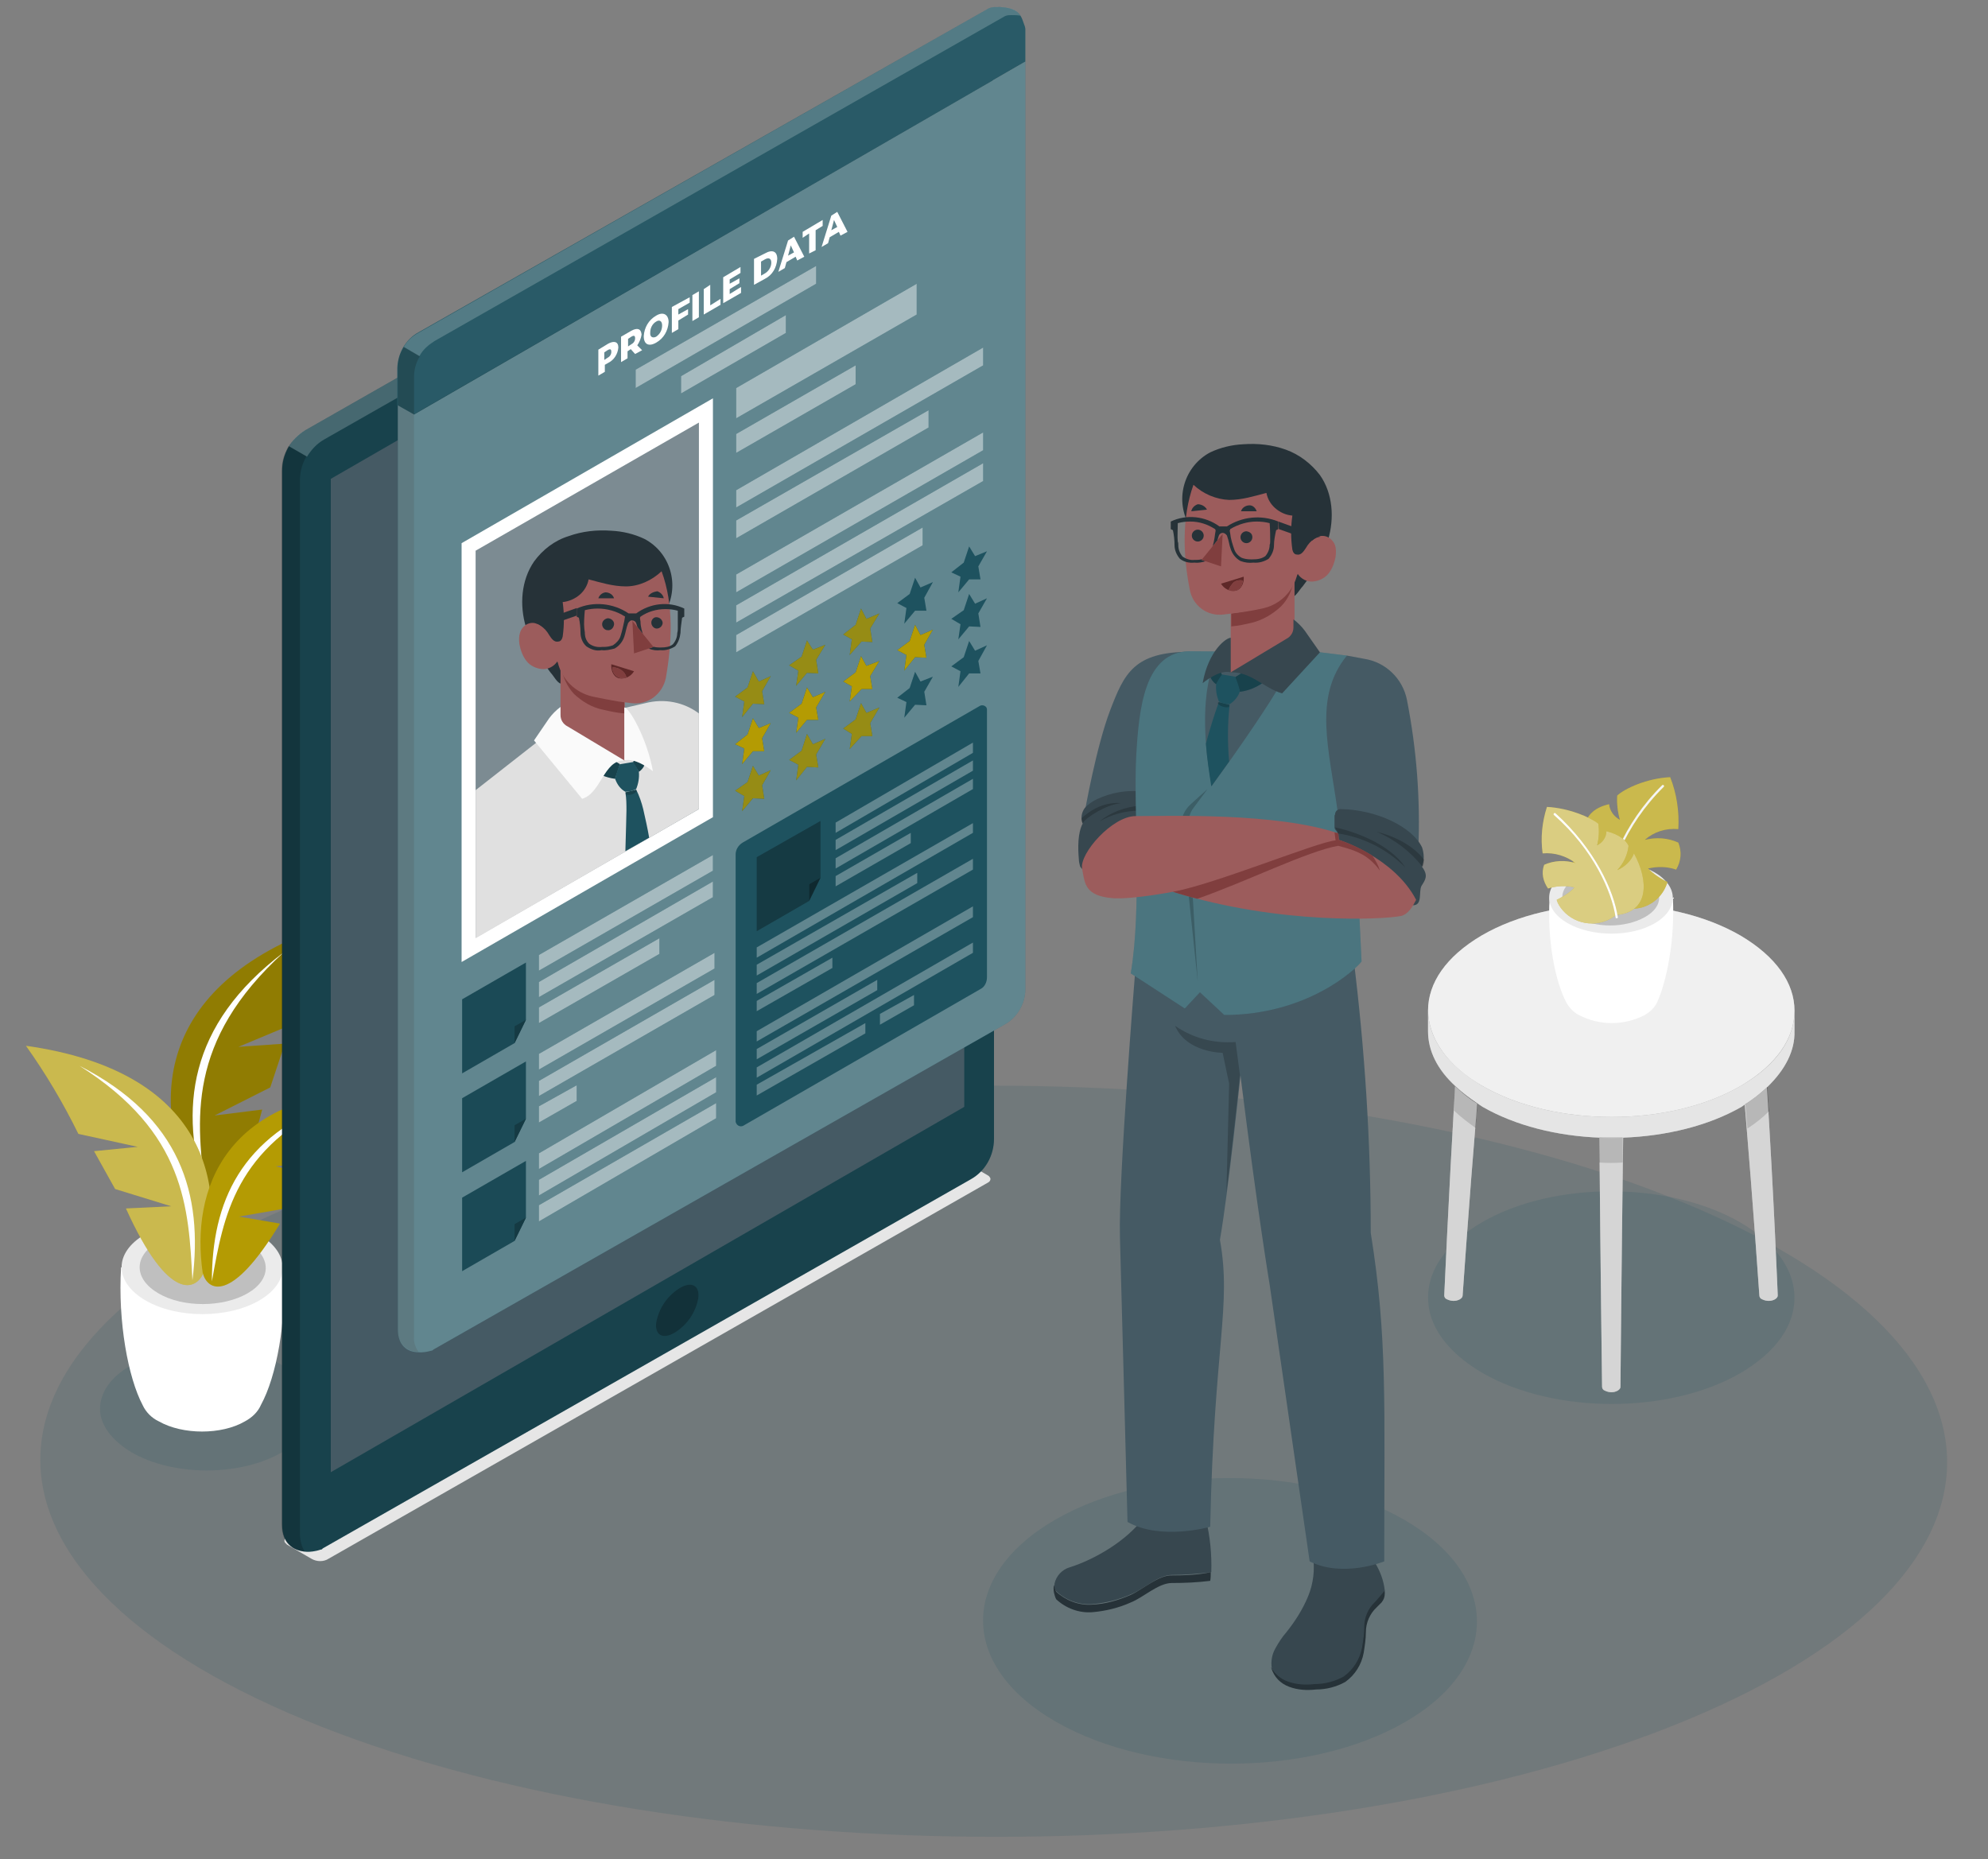 <?xml version="1.0" encoding="utf-8"?>
<!-- Generator: Adobe Illustrator 25.4.1, SVG Export Plug-In . SVG Version: 6.00 Build 0)  -->
<svg version="1.1" id="Ebene_1" xmlns="http://www.w3.org/2000/svg" xmlns:xlink="http://www.w3.org/1999/xlink" x="0px" y="0px"
	 viewBox="0 0 367.8 344" style="enable-background:new 0 0 367.8 344;" xml:space="preserve">
<rect x="0" y="0" width="367.8" height="344" fill="#808080" stroke="none"/>
<style type="text/css">
	.st0{opacity:0.15;}
	.st1{fill:#1E525F;}
	.st2{opacity:0.15;fill:#1E525F;}
	.st3{fill:#E6E6E6;}
	.st4{fill:#FFFFFF;}
	.st5{fill:#EBEBEB;}
	.st6{fill:#E0E0E0;}
	.st7{fill:#B49B03;}
	.st8{opacity:0.2;enable-background:new    ;}
	.st9{opacity:0.3;fill:#FFFFFF;enable-background:new    ;}
	.st10{opacity:0.1;enable-background:new    ;}
	.st11{opacity:0.3;}
	.st12{opacity:0.5;}
	.st13{opacity:0.2;fill:#B49B03;enable-background:new    ;}
	.st14{fill:#F5F5F5;}
	.st15{opacity:0.5;fill:#FFFFFF;enable-background:new    ;}
	.st16{opacity:0.2;fill:#FFFFFF;enable-background:new    ;}
	.st17{fill:#455A64;}
	.st18{opacity:0.4;}
	.st19{opacity:5.000000e-02;fill:#FFFFFF;enable-background:new    ;}
	.st20{fill:#FFA8A7;}
	.st21{fill:#263238;}
	.st22{fill:#9C5C5C;}
	.st23{fill:#803E3E;}
	.st24{fill:#5E2828;}
	.st25{fill:#FAFAFA;}
	.st26{opacity:0.6;}
	.st27{opacity:0.8;}
	.st28{opacity:0.3;enable-background:new    ;}
	.st29{opacity:0.5;enable-background:new    ;}
	.st30{fill:#37474F;}
</style>
<g id="freepik--Floor--inject-2" class="st0">
	<path class="st1" d="M308.2,221.2c-69.1-27.1-180.9-27.1-249.5,0s-68.3,71.1,0.8,98.3s180.9,27.1,249.5,0S377.3,248.3,308.2,221.2z
		"/>
</g>
<g id="freepik--Shadows--inject-2">
	<path class="st2" d="M259.8,281.2c17.8,10.3,18,27.1,0.2,37.4s-46.6,10.3-64.6,0s-18-27.1-0.2-37.4S241.9,270.9,259.8,281.2z"/>
	<path class="st2" d="M274.2,254c13.3,7.7,34.7,7.7,47.9,0c6.6-3.9,9.9-8.8,9.9-13.9s-3.4-10-10-13.9c-13.3-7.7-34.7-7.7-47.9,0
		c-6.6,3.9-9.9,8.8-9.9,13.9S267.6,250.1,274.2,254z"/>
	<path class="st2" d="M24.3,268.7c7.7,4.5,20.2,4.5,27.9,0c3.9-2.2,5.8-5.1,5.8-8c0-2.9-2-5.8-5.8-8.1c-7.7-4.5-20.2-4.5-27.9,0
		c-3.9,2.2-5.8,5.1-5.8,8.1C18.5,263.5,20.5,266.4,24.3,268.7z"/>
	<path class="st3" d="M53.1,285.8l4.5,2.6c1,0.6,2.3,0.6,3.2,0l122-69.6c0.4-0.2,0.6-0.7,0.3-1c-0.1-0.2-0.2-0.2-0.3-0.3l-4.5-2.6
		c-1-0.6-2.2-0.6-3.2,0L53.1,284.4c-0.4,0.2-0.6,0.6-0.4,1C52.8,285.5,53,285.7,53.1,285.8z"/>
</g>
<g id="freepik--Plant--inject-2">
	<path class="st4" d="M52.4,234.5l-15,0.4l-15-0.4c-0.6,10.1,1.3,20.4,4,25.5l0,0c0.6,1.3,1.7,2.4,3,3c4.4,2.5,11.6,2.5,15.9,0
		c1.3-0.7,2.4-1.7,3-3.1C51.1,254.8,53.1,244.5,52.4,234.5z"/>
	<path class="st5" d="M47.9,228.4c5.8,3.4,5.9,8.8,0.1,12.2s-15.3,3.4-21.1,0s-5.9-8.8-0.1-12.2S42.1,225,47.9,228.4z"/>
	<path class="st6" d="M45.7,229.8c4.6,2.7,4.6,6.9,0.1,9.5c-4.5,2.6-11.9,2.7-16.5,0c-4.6-2.7-4.6-6.9-0.1-9.5
		S41.1,227.1,45.7,229.8z"/>
	<g class="st0">
		<path d="M45.7,229.8c4.6,2.7,4.6,6.9,0.1,9.5c-4.5,2.6-11.9,2.7-16.5,0c-4.6-2.7-4.6-6.9-0.1-9.5S41.1,227.1,45.7,229.8z"/>
	</g>
	<path class="st7" d="M62.1,170.6c-33.8,11-34.1,33.6-26.4,49.7c1.9,3.2,7.7,5,12.8-15l-8.8,1.1l10.3-5.2l2.7-8.1l-8.6,0.6l11-4.6
		C56.9,182.9,59.2,176.6,62.1,170.6z"/>
	<path class="st8" d="M62.1,170.6c-33.8,11-34.1,33.6-26.4,49.7c1.9,3.2,7.7,5,12.8-15l-8.8,1.1l10.3-5.2l2.7-8.1l-8.6,0.6l11-4.6
		C56.9,182.9,59.2,176.6,62.1,170.6z"/>
	<path class="st4" d="M52.5,176.2c-17.8,13.5-19.4,29-14.4,45.1C36.3,207.2,34.4,192.7,52.5,176.2z"/>
	<path class="st7" d="M4.8,193.5c33.3,4.7,37.3,25.6,32.9,41.9c-1.3,3.3-6.4,5.9-14.4-11.8l8.4-0.4L21.3,220l-3.9-7l8.1-0.8l-11-2.4
		C11.7,204.1,8.5,198.7,4.8,193.5z"/>
	<path class="st9" d="M4.8,193.5c33.3,4.7,37.3,25.6,32.9,41.9c-1.3,3.3-6.4,5.9-14.4-11.8l8.4-0.4L21.3,220l-3.9-7l8.1-0.8l-11-2.4
		C11.7,204.1,8.5,198.7,4.8,193.5z"/>
	<path class="st4" d="M14.7,197.2c18.8,9.6,22.9,23.8,20.9,39.7C34.9,223.4,34.3,209.6,14.7,197.2z"/>
	<path class="st7" d="M71.8,201.4c-30.5,0.5-36.5,18.9-34.3,34.1c0.8,3.2,5.1,6.1,14.3-9.1l-7.6-1.3l9.8-1.7l4.3-5.9l-7.3-1.7
		l10.2-1C64.4,210.2,68,205.7,71.8,201.4z"/>
	<path class="st4" d="M62.5,203.6c-18.1,6.6-23.3,18.9-23.3,33.5C41.4,224.9,43.4,212.5,62.5,203.6z"/>
</g>
<g id="freepik--Table--inject-2">
	<path class="st6" d="M295.9,210.4c0.2,23.6,0.5,46.2,0.5,46.2c0,0.3,0.2,0.6,0.5,0.7c0.8,0.4,1.7,0.4,2.4,0
		c0.3-0.2,0.5-0.4,0.5-0.7c0,0,0.2-22.7,0.5-46.2C298.8,210.4,297.4,210.4,295.9,210.4z"/>
	<path class="st6" d="M267.2,239.7c0,0.3,0.2,0.6,0.5,0.7c0.8,0.4,1.7,0.4,2.4,0c0.3-0.2,0.5-0.4,0.5-0.7c0,0,1.1-16.2,2.7-35.5
		c-1.5-0.9-2.8-2-4.1-3.2C268,221.6,267.2,239.7,267.2,239.7z"/>
	<path class="st6" d="M325.5,239.7c0,0.3,0.2,0.6,0.5,0.7c0.8,0.4,1.7,0.4,2.4,0c0.3-0.2,0.5-0.4,0.5-0.7c0,0-0.7-17.9-2-38.5
		c-1.3,1.2-2.6,2.2-4.1,3.2C324.4,223.5,325.5,239.7,325.5,239.7z"/>
	<path class="st10" d="M295.9,210.4c0.2,23.6,0.5,46.2,0.5,46.2c0,0.3,0.2,0.6,0.5,0.7c0.8,0.4,1.7,0.4,2.4,0
		c0.3-0.2,0.5-0.4,0.5-0.7c0,0,0.2-22.7,0.5-46.2C298.8,210.4,297.4,210.4,295.9,210.4z"/>
	<path class="st10" d="M267.2,239.7c0,0.3,0.2,0.6,0.5,0.7c0.8,0.4,1.7,0.4,2.4,0c0.3-0.2,0.5-0.4,0.5-0.7c0,0,1.1-16.2,2.7-35.5
		c-1.5-0.9-2.8-2-4.1-3.2C268,221.6,267.2,239.7,267.2,239.7z"/>
	<path class="st10" d="M325.5,239.7c0,0.3,0.2,0.6,0.5,0.7c0.8,0.4,1.7,0.4,2.4,0c0.3-0.2,0.5-0.4,0.5-0.7c0,0-0.7-17.9-2-38.5
		c-1.3,1.2-2.6,2.2-4.1,3.2C324.4,223.5,325.5,239.7,325.5,239.7z"/>
	<path class="st6" d="M332,187c0,5.1-3.2,10-9.9,13.9c-13.2,7.7-34.6,7.7-47.9,0c-6.6-3.9-9.9-8.8-10-13.9l0,0v3.8
		c0,3.6,1.7,7.1,5.1,10.2c1.3,1.2,2.6,2.2,4.1,3.2l0.9,0.6c6.1,3.5,13.8,5.4,21.7,5.7c1.4,0.1,2.9,0.1,4.3,0
		c8-0.3,15.8-2.2,21.9-5.7l0.7-0.5c1.5-0.9,2.8-2,4.1-3.2c3.3-3.2,5.1-6.7,5-10.3l0,0L332,187L332,187z"/>
	<path class="st10" d="M332,187c0,5.1-3.2,10-9.9,13.9c-13.2,7.7-34.6,7.7-47.9,0c-6.6-3.9-9.9-8.8-10-13.9l0,0v3.8
		c0,3.6,1.7,7.1,5.1,10.2c1.3,1.2,2.6,2.2,4.1,3.2l0.9,0.6c6.1,3.5,13.8,5.4,21.7,5.7c1.4,0.1,2.9,0.1,4.3,0
		c8-0.3,15.8-2.2,21.9-5.7l0.7-0.5c1.5-0.9,2.8-2,4.1-3.2c3.3-3.2,5.1-6.7,5-10.3l0,0L332,187L332,187z"/>
	<path class="st6" d="M274.2,200.9c13.3,7.7,34.7,7.7,47.9,0c6.6-3.9,9.9-8.8,9.9-13.9c0-5.1-3.4-10-10-13.9
		c-13.3-7.7-34.7-7.7-47.9,0c-6.6,3.9-9.9,8.8-9.9,13.9C264.3,192,267.6,197.1,274.2,200.9z"/>
	<g class="st11">
		<path d="M295.9,210.4c0,1.6,0,3.2,0,4.7c1.4,0.1,2.8,0.1,4.3,0c0-1.6,0-3.2,0-4.7C298.8,210.4,297.4,210.4,295.9,210.4z"/>
		<path d="M269.2,201c-0.1,1.5-0.2,3-0.2,4.5c1.3,1.2,2.6,2.2,4,3.2c0.1-1.5,0.2-3,0.4-4.5C271.9,203.2,270.5,202.2,269.2,201z"/>
		<path d="M327,201.1c-1.3,1.2-2.6,2.2-4.1,3.2c0.2,1.5,0.2,3,0.4,4.5c1.4-0.9,2.8-2,4-3.2C327.1,204.1,327.1,202.6,327,201.1z"/>
	</g>
	<g class="st12">
		<path class="st6" d="M295.9,210.4c0.2,23.6,0.5,46.2,0.5,46.2c0,0.3,0.2,0.6,0.5,0.7c0.8,0.4,1.7,0.4,2.4,0
			c0.3-0.2,0.5-0.4,0.5-0.7c0,0,0.2-22.7,0.5-46.2C298.8,210.4,297.4,210.4,295.9,210.4z"/>
		<path class="st6" d="M267.2,239.7c0,0.3,0.2,0.6,0.5,0.7c0.8,0.4,1.7,0.4,2.4,0c0.3-0.2,0.5-0.4,0.5-0.7c0,0,1.1-16.2,2.7-35.5
			c-1.5-0.9-2.8-2-4.1-3.2C268,221.6,267.2,239.7,267.2,239.7z"/>
		<path class="st6" d="M325.5,239.7c0,0.3,0.2,0.6,0.5,0.7c0.8,0.4,1.7,0.4,2.4,0c0.3-0.2,0.5-0.4,0.5-0.7c0,0-0.7-17.9-2-38.5
			c-1.3,1.2-2.6,2.2-4.1,3.2C324.4,223.5,325.5,239.7,325.5,239.7z"/>
		<path class="st4" d="M332,187c0,5.1-3.2,10-9.9,13.9c-13.2,7.7-34.6,7.7-47.9,0c-6.6-3.9-9.9-8.8-10-13.9l0,0v3.8
			c0,3.6,1.7,7.1,5.1,10.2c1.3,1.2,2.6,2.2,4.1,3.2l0.9,0.6c6.1,3.5,13.8,5.4,21.7,5.7c1.4,0.1,2.9,0.1,4.3,0
			c8-0.3,15.8-2.2,21.9-5.7l0.7-0.5c1.5-0.9,2.8-2,4.1-3.2c3.3-3.2,5.1-6.7,5-10.3l0,0L332,187L332,187z"/>
		<path class="st4" d="M274.2,200.9c13.3,7.7,34.7,7.7,47.9,0c6.6-3.9,9.9-8.8,9.9-13.9c0-5.1-3.4-10-10-13.9
			c-13.3-7.7-34.7-7.7-47.9,0c-6.6,3.9-9.9,8.8-9.9,13.9C264.3,192,267.6,197.1,274.2,200.9z"/>
	</g>
	<path class="st4" d="M309.5,166.1l-11.4,0.3l-11.4-0.3c-0.5,7.7,1,15.5,3.1,19.4l0,0c0.5,0.9,1.3,1.8,2.3,2.3c3.8,2,8.4,2,12.2,0
		c1-0.6,1.8-1.3,2.3-2.4C308.4,181.5,309.9,173.7,309.5,166.1z"/>
	<path class="st5" d="M306.1,161.4c4.5,2.6,4.5,6.8,0.1,9.4c-4.4,2.6-11.7,2.6-16.2,0c-4.5-2.6-4.5-6.8-0.1-9.4
		C294.3,158.8,301.6,158.8,306.1,161.4z"/>
	<path class="st6" d="M304.3,162.4c3.5,2.1,3.6,5.3,0,7.3s-9.1,2.1-12.6,0s-3.6-5.3,0-7.3S300.8,160.4,304.3,162.4z"/>
	<g class="st0">
		<path d="M304.3,162.4c3.5,2.1,3.6,5.3,0,7.3s-9.1,2.1-12.6,0s-3.6-5.3,0-7.3S300.8,160.4,304.3,162.4z"/>
	</g>
	<path class="st7" d="M297.1,166.4c1.9,1.6,4.3,2.1,6.7,1.5c2.3-0.7,4-2.4,4.7-4.7c-1.3-0.6-2.6-1.5-3.6-2.5
		c1.7-0.4,3.5-0.4,5.2,0.2c0.9-1.5,1.1-3.3,0.4-5c-2-0.9-4.1-1-6.2-0.5c1.7-1.5,3.9-2.2,6.2-2c0.2-3.2-0.3-6.6-1.5-9.6
		c-4.3,0.2-8.4,2.1-9.8,3.4c-0.1,1.5,0.1,3.1,0.5,4.5c-1.1-0.6-1.9-1.7-2-2.9c-2.7,0.6-3.8,2-4.2,3c0.4,1.9,1.3,3.6,2.5,5.1
		c-2.5-0.8-3.6-3.6-3.6-3.6C290,159.3,290.5,165.8,297.1,166.4z"/>
	<path class="st13" d="M297.1,166.4c1.9,1.6,4.3,2.1,6.7,1.5c2.3-0.7,4-2.4,4.7-4.7c-1.3-0.6-2.6-1.5-3.6-2.5
		c1.7-0.4,3.5-0.4,5.2,0.2c0.9-1.5,1.1-3.3,0.4-5c-2-0.9-4.1-1-6.2-0.5c1.7-1.5,3.9-2.2,6.2-2c0.2-3.2-0.3-6.6-1.5-9.6
		c-4.3,0.2-8.4,2.1-9.8,3.4c-0.1,1.5,0.1,3.1,0.5,4.5c-1.1-0.6-1.9-1.7-2-2.9c-2.7,0.6-3.8,2-4.2,3c0.4,1.9,1.3,3.6,2.5,5.1
		c-2.5-0.8-3.6-3.6-3.6-3.6C290,159.3,290.5,165.8,297.1,166.4z"/>
	<path class="st9" d="M297.1,166.4c1.9,1.6,4.3,2.1,6.7,1.5c2.3-0.7,4-2.4,4.7-4.7c-1.3-0.6-2.6-1.5-3.6-2.5
		c1.7-0.4,3.5-0.4,5.2,0.2c0.9-1.5,1.1-3.3,0.4-5c-2-0.9-4.1-1-6.2-0.5c1.7-1.5,3.9-2.2,6.2-2c0.2-3.2-0.3-6.6-1.5-9.6
		c-4.3,0.2-8.4,2.1-9.8,3.4c-0.1,1.5,0.1,3.1,0.5,4.5c-1.1-0.6-1.9-1.7-2-2.9c-2.7,0.6-3.8,2-4.2,3c0.4,1.9,1.3,3.6,2.5,5.1
		c-2.5-0.8-3.6-3.6-3.6-3.6C290,159.3,290.5,165.8,297.1,166.4z"/>
	<path class="st14" d="M296.9,167L296.9,167c-0.2,0-0.2-0.2-0.2-0.2l0,0c0.4-5.4,3.5-14.3,10.8-21.5c0.1-0.1,0.2-0.1,0.3,0
		s0.1,0.2,0,0.3c-7.3,7.2-10.3,15.9-10.7,21.2C297.2,166.9,297.1,167,296.9,167z"/>
	<path class="st7" d="M299,169.3c-3,2.4-7.4,2-9.9-0.9c-0.5-0.6-0.9-1.2-1.1-1.9c1.2-0.6,2.4-1.3,3.3-2.3c-1.6-0.4-3.3-0.3-4.9,0.2
		c-0.9-1.3-1.3-2.9-0.7-4.4c1.8-0.8,3.9-0.9,5.8-0.3c-1.7-1.3-3.9-2-6.1-1.8c-0.4-2.9-0.1-5.8,0.8-8.6c4,0.2,8,1.9,9.5,3.1
		c0.2,1.3,0.1,2.7-0.2,4c1-0.5,1.7-1.5,1.7-2.6c2.5,0.6,3.7,1.8,4.1,2.7c-0.2,1.7-0.9,3.2-2.1,4.5c1.4-0.6,2.6-1.7,3.1-3.1
		C305.1,163,305.1,168.8,299,169.3z"/>
	<path class="st15" d="M299,169.3c-3,2.4-7.4,2-9.9-0.9c-0.5-0.6-0.9-1.2-1.1-1.9c1.2-0.6,2.4-1.3,3.3-2.3c-1.6-0.4-3.3-0.3-4.9,0.2
		c-0.9-1.3-1.3-2.9-0.7-4.4c1.8-0.8,3.9-0.9,5.8-0.3c-1.7-1.3-3.9-2-6.1-1.8c-0.4-2.9-0.1-5.8,0.8-8.6c4,0.2,8,1.9,9.5,3.1
		c0.2,1.3,0.1,2.7-0.2,4c1-0.5,1.7-1.5,1.7-2.6c2.5,0.6,3.7,1.8,4.1,2.7c-0.2,1.7-0.9,3.2-2.1,4.5c1.4-0.6,2.6-1.7,3.1-3.1
		C305.1,163,305.1,168.8,299,169.3z"/>
	<path class="st4" d="M299.1,169.9c-0.2,0-0.2-0.1-0.2-0.2c-0.7-4.7-4.1-12.5-11.4-18.9c-0.1-0.1-0.1-0.2,0-0.3l0,0
		c0.1-0.1,0.2-0.1,0.3,0l0,0c7.3,6.6,10.8,14.4,11.5,19.2C299.4,169.7,299.3,169.9,299.1,169.9L299.1,169.9z"/>
</g>
<g id="freepik--Device--inject-2">
	<path class="st1" d="M183.6,14.9L183.6,14.9c-0.2-0.6-0.5-1.3-0.8-1.9c-0.8-1.2-2.1-1.9-5.3-1.8c-0.5,0-0.9,0.1-1.3,0.2L56.5,79.6
		c-2.7,1.6-4.3,4.4-4.3,7.5v195c0,3.5,2.1,4.8,4.3,5c0.9,0.1,2-0.1,2.9-0.4l0,0c0.2,0,0.2-0.1,0.3-0.2l119.9-68.3
		c2.7-1.5,4.3-4.4,4.3-7.5V15.8C183.8,15.5,183.8,15.2,183.6,14.9z"/>
	<path class="st8" d="M183.6,14.9L183.6,14.9c-0.2-0.6-0.5-1.3-0.8-1.9c-0.8-1.2-2.1-1.9-5.3-1.8c-0.5,0-0.9,0.1-1.3,0.2L56.5,79.6
		c-2.7,1.6-4.3,4.4-4.3,7.5v195c0,3.5,2.1,4.8,4.3,5c0.9,0.1,2-0.1,2.9-0.4l0,0c0.2,0,0.2-0.1,0.3-0.2l119.9-68.3
		c2.7-1.5,4.3-4.4,4.3-7.5V15.8C183.8,15.5,183.8,15.2,183.6,14.9z"/>
	<path class="st8" d="M53,83.3c-0.6,1.2-0.9,2.4-0.9,3.8v195c0,3.5,2.1,4.8,4.3,5c-0.6-0.9-0.9-2.1-0.9-3.2V88.8
		c0-1.3,0.3-2.6,0.9-3.8c0.1-0.2,0.2-0.4,0.3-0.6l-3.3-1.9C53.2,82.8,53.1,83,53,83.3z"/>
	<path class="st16" d="M177.6,11.2c-0.5,0-0.9,0.1-1.3,0.2L56.5,79.6c-1.3,0.7-2.3,1.7-3,3l3.3,1.9c0.8-1.3,1.8-2.4,3.2-3.2
		l119.8-68.2c0.4-0.2,0.9-0.2,1.3-0.2c0.6,0,1.3,0,1.9,0.1C182.1,11.8,180.8,11.2,177.6,11.2z"/>
	<polygon class="st17" points="178.4,21 61.2,88.6 61.2,272.4 178.4,204.8 	"/>
	<path class="st1" d="M125.8,238.3c-2.3,1.4-3.9,3.7-4.4,6.4c-0.3,2.3,1.2,3.2,3.4,1.9c2.3-1.4,3.9-3.7,4.4-6.4
		C129.5,237.9,128,237,125.8,238.3z"/>
	<g class="st18">
		<path d="M125.8,238.3c-2.3,1.4-3.9,3.7-4.4,6.4c-0.3,2.3,1.2,3.2,3.4,1.9c2.3-1.4,3.9-3.7,4.4-6.4
			C129.5,237.9,128,237,125.8,238.3z"/>
	</g>
</g>
<g id="freepik--Screen--inject-2">
	<path class="st1" d="M189.7,11.4v-6c0-0.2-0.1-0.6-0.2-0.8l0,0c-0.2-0.6-0.4-1.2-0.7-1.7c-0.6-1-1.9-1.7-4.7-1.6
		c-0.4,0-0.8,0.1-1.1,0.2l-105.6,60c-2.4,1.3-3.8,3.9-3.9,6.6v6.9l3,1.7L189.7,11.4z"/>
	<path class="st1" d="M76.6,76.7l-3-1.7v170.9c0,3.1,1.8,4.3,3.8,4.3c0.9,0.1,1.7-0.1,2.5-0.3l0,0c0.1,0,0.2-0.1,0.3-0.2l105.6-60.1
		c2.4-1.3,3.9-3.9,3.9-6.6V11.4L76.6,76.7z"/>
	<path class="st8" d="M74.4,64.8c-0.6,1-0.8,2.2-0.8,3.3v177.7c0,3.1,1.8,4.3,3.8,4.3c-0.6-0.9-0.9-1.8-0.8-2.8V69.7
		c0-1.2,0.3-2.3,0.8-3.3c0.1-0.2,0.2-0.3,0.3-0.5l-2.9-1.7C74.6,64.3,74.5,64.6,74.4,64.8z"/>
	<path class="st16" d="M184.1,1.3c-0.4,0-0.8,0.1-1.1,0.2L77.4,61.6c-1.1,0.6-2.1,1.5-2.7,2.6l2.9,1.7c0.6-1.2,1.7-2.1,2.8-2.8
		L185.9,3c0.4-0.2,0.8-0.2,1.2-0.2c0.6,0,1.1,0,1.7,0.1C188.1,1.8,186.9,1.2,184.1,1.3z"/>
	<path class="st19" d="M189.7,11.4v-6c0-0.2-0.1-0.6-0.2-0.8l0,0c-0.2-0.6-0.4-1.2-0.7-1.7c-0.6-1-1.9-1.7-4.7-1.6
		c-0.4,0-0.8,0.1-1.1,0.2l-105.6,60c-2.4,1.3-3.8,3.9-3.9,6.6v6.9l3,1.7L189.7,11.4z"/>
	<path class="st9" d="M76.6,76.7l-3-1.7v170.9c0,3.1,1.8,4.3,3.8,4.3c0.9,0.1,1.7-0.1,2.5-0.3l0,0c0.1,0,0.2-0.1,0.3-0.2l105.6-60.1
		c2.4-1.3,3.9-3.9,3.9-6.6V11.4L76.6,76.7z"/>
	<polygon class="st4" points="131.9,73.7 85.4,100.5 85.4,178 131.9,151.2 	"/>
	<polygon class="st17" points="88,101.9 129.3,78.2 129.3,149.7 88,173.5 	"/>
	<polygon class="st9" points="88,101.9 129.3,78.2 129.3,149.7 88,173.5 	"/>
	<path class="st6" d="M129.3,149.7L88,173.6v-27.4l12-9.4l15.5-5.8l3.9-0.9c3.5-0.9,7.1-0.2,9.9,1.9l0,0V149.7z"/>
	<path class="st20" d="M105.5,129.8"/>
	<path class="st21" d="M97.3,116c-1.2-4-0.9-8.6,1.5-12.1c1.6-2.2,3.8-3.9,6.4-4.7c2.5-0.9,5.2-1.2,7.9-1c2.1,0.1,4.2,0.6,6.1,1.5
		c4.8,2.5,6.6,8.5,4,13.3l0,0c-1,1.7-2.4,3.3-4,4.6c-3.1,2.6-6.5,4.9-10.1,6.7c-0.9,0.5-1.8,0.9-2.8,1.3c-0.6,0.3-1.8,1-2.5,0.9
		s-1.4-1.5-1.9-2c-0.6-0.8-1.2-1.6-1.7-2.4C99,120.1,98.1,118.1,97.3,116z"/>
	<path class="st1" d="M119,149.7c-0.3-1.2-0.7-2.4-1.3-3.6l-2,0.5c0.2,1.1,0.2,2.3,0.2,3.4c0,0.8-0.1,3.7-0.2,7.5l4.4-2.5
		C119.8,153.2,119.4,151.5,119,149.7z"/>
	<path class="st8" d="M115.8,147c0-0.2,0-0.3-0.1-0.4l2-0.5l0.1,0.3C117.3,147,116.5,147.2,115.8,147z"/>
	<path class="st1" d="M114.7,141.4l-1.6-1l-3.6,2c1.3,0.9,2.7,1.5,4.3,1.7L114.7,141.4z"/>
	<path class="st1" d="M117.1,141.1l0.5-1.1l1.8,1.1c-0.2,0.7-0.6,1.3-1.2,1.7L117.1,141.1z"/>
	<path class="st8" d="M114.7,141.4l-1.6-1l-3.6,2c1.3,0.9,2.7,1.5,4.3,1.7L114.7,141.4z"/>
	<path class="st8" d="M117.1,141.1l0.5-1.1l1.8,1.1c-0.2,0.7-0.6,1.3-1.2,1.7L117.1,141.1z"/>
	<path class="st1" d="M113.8,144.1c0.2-0.9,0.5-1.8,0.9-2.7l2.4-0.4c0.5,0.6,0.8,1.2,1.1,1.8c0.1,1.1-0.1,2.2-0.5,3.2
		c-0.6,0.3-1.3,0.5-2,0.5C114.8,146,114.2,145.2,113.8,144.1z"/>
	<path class="st22" d="M103.7,123v11c2.2,3,11.4,6.8,11.9,6.7c0.6-0.1,0-6,0-6.6v-4.4c-1.8-0.2-3.6-0.6-5.1-0.9
		C107.3,128.1,104.8,125.9,103.7,123z"/>
	<path class="st23" d="M111.5,131.3c1.3,0.3,2.6,0.6,4,0.7v-2.4c-1.8-0.2-3.6-0.6-5.1-0.9c-2.9-0.6-5.4-2.6-6.6-5.3
		c0.3,1.8,1.1,3.6,2.4,5C107.7,129.8,109.5,130.9,111.5,131.3z"/>
	<path class="st22" d="M122.4,105.7c-1.8,1.7-4.2,2.8-6.6,2.8c-2.4,0-4.6-0.7-6.9-1.3c-0.2,1.1-0.8,2.1-1.6,2.8
		c-0.9,0.8-2.1,1.3-3.2,1.4c0.3,2.1,0.3,4.3,0,6.4c-0.1,0.5-0.4,0.9-0.8,0.9c-0.8,0.2-1.3-0.6-1.7-1.2c-0.4-0.7-0.9-1.3-1.7-1.8
		c-0.7-0.5-1.6-0.6-2.4-0.2c-0.6,0.3-1.1,0.9-1.3,1.6c-0.2,0.6-0.2,1.3-0.1,2.1c0.2,1.1,0.6,2.2,1.3,3.1c0.7,0.9,1.8,1.4,2.9,1.5
		c1.1,0.1,2.2-0.5,2.8-1.4l0.1,0.2c0.8,3.2,3.3,5.6,6.5,6.3c1.4,0.3,3,0.6,4.7,0.9c0.8,0.1,1.6,0.2,2.4,0.3c3.1,0.4,5.8-1.7,6.4-4.7
		C124.3,119,124.7,111.9,122.4,105.7z"/>
	<path class="st21" d="M117.7,113.5h-1.4c-2.8-1.9-6.5-2.3-9.6-0.9v1.5l0.4,0.2c0.2,0.9,0.3,1.9,0.3,2.8c0,0.9,0.4,1.9,1.1,2.5
		c0.9,0.6,1.8,0.9,2.8,0.7c0.8,0.1,1.6-0.1,2.4-0.3c0.9-0.5,1.5-1.3,1.8-2.2s0.3-1.4,0.7-2.5c0.2-0.3,0.5-0.6,0.8-0.5
		c0.3,0,0.6,0.2,0.7,0.5c0.4,1.1,0.3,1.7,0.6,2.5c0.2,0.9,0.9,1.7,1.7,2.2c0.7,0.3,1.5,0.4,2.2,0.3c0.9,0.1,1.9-0.2,2.7-0.7
		c0.6-0.7,0.9-1.6,1-2.5c0-0.9,0.2-1.9,0.3-2.8l0.4-0.2v-1.5C123.7,111.2,120.3,111.6,117.7,113.5z M115.6,114.3l-0.1,0.6
		c-0.2,0.9-0.4,1.9-0.7,2.8c-0.2,0.7-0.8,1.3-1.4,1.7c-0.6,0.2-1.1,0.3-1.7,0.3h-0.3c-0.9,0.1-1.7-0.1-2.4-0.6
		c-0.6-0.6-0.8-1.3-0.8-2.1c0-0.2-0.1-0.5-0.1-0.8c-0.1-0.7,0-2.2,0.1-3.3c0.8-0.2,1.6-0.3,2.4-0.3c1.7,0,3.5,0.5,4.9,1.4
		C115.7,114,115.6,114.2,115.6,114.3L115.6,114.3z M125.4,116.3c0,0.2,0,0.5-0.1,0.8c0,0.8-0.3,1.5-0.8,2.1
		c-0.6,0.5-1.4,0.6-2.2,0.6H122c-0.6,0-1.1-0.1-1.6-0.3c-0.6-0.4-1.1-1-1.3-1.7c-0.3-0.9-0.6-1.8-0.6-2.8l-0.1-0.6
		c0,0,0-0.2,0.1-0.3c1.3-0.9,2.9-1.4,4.6-1.4c0.8,0,1.6,0.1,2.3,0.3C125.4,114,125.4,115.5,125.4,116.3L125.4,116.3z"/>
	<path class="st21" d="M106.7,112.5l-7.8,2.8c0.6,0.1,1.1,0.3,1.5,0.7c0.1,0.1,6.3-2.1,6.3-2.1L106.7,112.5L106.7,112.5z"/>
	<polygon class="st22" points="117,114.9 120.9,119.7 117.3,120.9 	"/>
	<polygon class="st23" points="117,114.9 120.9,119.7 117.3,120.9 	"/>
	<path class="st21" d="M111.4,115.5c0,0.6,0.5,1.1,1,1.1l0,0c0.6,0.1,1.1-0.4,1.2-1c0.1-0.6-0.4-1.1-1-1.2c-0.1,0-0.2,0-0.2,0
		C111.9,114.5,111.4,114.9,111.4,115.5z"/>
	<path class="st21" d="M120.5,115.2c0,0.6,0.5,1.1,1,1.1l0,0c0.6,0,1.1-0.5,1.1-1.1c-0.1-0.6-0.6-1-1.2-1
		C120.9,114.2,120.5,114.7,120.5,115.2L120.5,115.2z"/>
	<path class="st21" d="M119.9,110.4l2.9,0.3c-0.1-0.6-0.6-1.1-1.2-1.3C120.9,109.5,120.2,109.8,119.9,110.4z"/>
	<path class="st21" d="M113.6,110.7h-2.9c0.2-0.6,0.7-1,1.3-1.1C112.7,109.6,113.4,110,113.6,110.7z"/>
	<path class="st22" d="M113.1,122.9l4.2,1.3c-0.6,1-1.7,1.5-2.8,1.3C113.4,125.2,113,123.9,113.1,122.9z"/>
	<path class="st24" d="M113.1,122.9l4.2,1.3c-0.6,1-1.7,1.5-2.8,1.3C113.4,125.2,113,123.9,113.1,122.9z"/>
	<path class="st22" d="M115.9,125.3c-0.5,0.2-0.9,0.2-1.3,0.1c-0.8-0.3-1.3-1-1.3-1.9C114.4,123.4,115.6,124.2,115.9,125.3z"/>
	<path class="st23" d="M115.9,125.3c-0.5,0.2-0.9,0.2-1.3,0.1c-0.8-0.3-1.3-1-1.3-1.9C114.4,123.4,115.6,124.2,115.9,125.3z"/>
	<path class="st25" d="M115.5,140.7c-3.8-0.1-4.3,6.1-7.8,7.1L98.8,137l2.8-4.1c0.6-0.8,1.3-1.5,2.1-2.1l0,0v1.5
		c0,0.9,0.5,1.7,1.3,2.1L115.5,140.7z"/>
	<path class="st25" d="M115.5,140.7c2.1-0.6,5.3,2,5.3,2c-1.1-6.1-4.4-11.8-5.3-11.8V140.7z"/>
	<path class="st4" d="M112.5,63.6c1.1-0.6,1.9-0.4,1.9,0.7c-0.1,1.2-0.8,2.3-1.8,2.8l-0.7,0.4v1.3l-1.2,0.7v-4.8L112.5,63.6z
		 M112.4,66.2c0.4-0.2,0.7-0.6,0.7-1.1s-0.2-0.6-0.7-0.3l-0.6,0.4v1.4L112.4,66.2"/>
	<path class="st4" d="M117.9,63.9l0.9,0.9l-1.3,0.7l-0.8-0.9l-0.6,0.4v1.3l-1.2,0.7v-4.7l1.9-1.1c1.1-0.6,1.8-0.4,1.9,0.7
		C118.6,62.6,118.3,63.3,117.9,63.9z M116.8,63.7c0.4-0.2,0.7-0.6,0.7-1.1s-0.2-0.6-0.7-0.3l-0.6,0.4v1.4L116.8,63.7"/>
	<path class="st4" d="M121.4,58.4c1.3-0.8,2.3-0.2,2.3,1.2c-0.1,1.6-0.9,3-2.3,3.8s-2.3,0.3-2.3-1.2C119.2,60.6,120,59.2,121.4,58.4
		z M121.4,62.3c0.7-0.5,1.1-1.2,1.1-2.1c0-0.8-0.5-1.1-1.1-0.7c-0.7,0.4-1.1,1.2-1.1,2C120.2,62.4,120.8,62.6,121.4,62.3"/>
	<polygon class="st4" points="127.6,55 127.6,56 125.5,57.2 125.5,58.2 127.3,57.2 127.3,58.2 125.5,59.3 125.5,60.9 124.3,61.6 
		124.3,56.8 	"/>
	<polygon class="st4" points="129.3,53.9 129.3,58.7 128.1,59.4 128.1,54.6 	"/>
	<polygon class="st4" points="131.4,52.7 131.4,56.5 133.3,55.3 133.3,56.4 130.2,58.2 130.2,53.5 	"/>
	<polygon class="st4" points="137,49.4 137,50.5 135,51.7 135,52.5 136.8,51.5 136.8,52.4 135,53.5 135,54.4 137.1,53.1 137.1,54.2 
		133.8,56.1 133.8,51.3 	"/>
	<path class="st4" d="M141.5,46.9c1.4-0.8,2.3-0.4,2.3,1c-0.1,1.6-0.9,3-2.3,3.7l-2,1.1v-4.8L141.5,46.9z M141.5,50.6
		c0.7-0.4,1.2-1.2,1.2-2s-0.5-1-1.2-0.6l-0.7,0.4V51L141.5,50.6"/>
	<path class="st4" d="M146.9,43.8l1.9,3.7l-1.3,0.7l-0.3-0.7l-1.7,1l-0.3,1.1l-1.2,0.7l1.8-5.8L146.9,43.8z M145.8,47.3l1.1-0.6
		l-0.6-1.3L145.8,47.3"/>
	<path class="st4" d="M154.9,39.2l1.9,3.7l-1.3,0.7l-0.3-0.7l-1.7,1l-0.3,1.1l-1.2,0.7l1.8-5.8L154.9,39.2z M153.8,42.6l1.1-0.6
		l-0.6-1.3L153.8,42.6"/>
	<polygon class="st4" points="152.2,40.7 152.2,41.8 150.9,42.6 150.9,46.3 149.7,46.9 149.7,43.2 148.5,44 148.5,42.9 	"/>
	<polygon class="st1" points="117.6,68.4 117.6,71.8 151,52.5 151,49.2 	"/>
	<g class="st26">
		<polygon class="st4" points="117.6,68.4 117.6,71.8 151,52.5 151,49.2 		"/>
	</g>
	<polygon class="st1" points="126,69.6 126,72.8 145.4,61.6 145.4,58.3 	"/>
	<g class="st26">
		<polygon class="st4" points="126,69.6 126,72.8 145.4,61.6 145.4,58.3 		"/>
	</g>
	<polygon class="st1" points="136.2,90.7 136.2,93.9 181.9,67.6 181.9,64.3 	"/>
	<polygon class="st1" points="136.2,96.3 136.2,99.6 171.8,79.1 171.8,75.9 	"/>
	<polygon class="st1" points="136.2,106.3 136.2,109.6 181.9,83.3 181.9,80 	"/>
	<polygon class="st1" points="136.2,112 136.2,115.2 181.9,89 181.9,85.7 	"/>
	<polygon class="st1" points="136.2,117.5 136.2,120.7 170.7,100.9 170.7,97.6 	"/>
	<polygon class="st1" points="136.2,71.8 136.2,77.4 169.6,58.2 169.6,52.5 	"/>
	<polygon class="st1" points="136.2,80.3 136.2,83.8 158.3,71.1 158.3,67.6 	"/>
	<g class="st26">
		<polygon class="st4" points="136.2,90.7 136.2,93.9 181.9,67.6 181.9,64.3 		"/>
		<polygon class="st4" points="136.2,96.3 136.2,99.6 171.8,79.1 171.8,75.9 		"/>
		<polygon class="st4" points="136.2,106.3 136.2,109.6 181.9,83.3 181.9,80 		"/>
		<polygon class="st4" points="136.2,112 136.2,115.2 181.9,89 181.9,85.7 		"/>
		<polygon class="st4" points="136.2,117.5 136.2,120.7 170.7,100.9 170.7,97.6 		"/>
		<polygon class="st4" points="136.2,71.8 136.2,77.4 169.6,58.2 169.6,52.5 		"/>
		<polygon class="st4" points="136.2,80.3 136.2,83.8 158.3,71.1 158.3,67.6 		"/>
	</g>
	<polygon class="st1" points="139.3,124.2 140.4,126.1 142.6,125.1 141,127.9 141.4,130.3 139.3,130.2 137.3,132.7 137.7,129.8 
		136,128.9 138.3,127.2 	"/>
	<polygon class="st1" points="149.3,118.5 150.4,120.2 152.7,119.3 151,122.1 151.4,124.6 149.3,124.5 147.3,126.9 147.7,124.1 
		146,123.1 148.3,121.5 	"/>
	<polygon class="st1" points="159.3,112.6 160.3,114.5 162.7,113.5 161,116.3 161.4,118.8 159.4,118.7 157.2,121.2 157.6,118.3 
		156,117.4 158.3,115.6 	"/>
	<polygon class="st1" points="169.3,106.9 170.3,108.7 172.6,107.7 171,110.6 171.4,113 169.3,113 167.3,115.4 167.7,112.5 
		166,111.6 168.3,109.9 	"/>
	<polygon class="st1" points="179.3,101.1 180.4,102.9 182.6,102 181,104.8 181.4,107.2 179.3,107.2 177.3,109.6 177.7,106.7 
		176,105.9 178.3,104.1 	"/>
	<polygon class="st1" points="139.3,132.9 140.4,134.7 142.6,133.8 141,136.6 141.4,139 139.3,139 137.3,141.4 137.7,138.5 
		136,137.7 138.3,135.9 	"/>
	<polygon class="st1" points="149.3,127.2 150.4,129 152.7,128 151,130.9 151.4,133.2 149.3,133.2 147.3,135.6 147.7,132.8 
		146,131.9 148.3,130.2 	"/>
	<polygon class="st1" points="159.3,121.4 160.3,123.2 162.7,122.3 161,125.1 161.4,127.5 159.4,127.5 157.2,129.8 157.6,127 
		156,126.1 158.3,124.4 	"/>
	<polygon class="st1" points="169.3,115.6 170.3,117.5 172.6,116.5 171,119.3 171.4,121.7 169.3,121.6 167.3,124.1 167.7,121.2 
		166,120.3 168.3,118.6 	"/>
	<polygon class="st1" points="179.3,109.9 180.4,111.7 182.6,110.7 181,113.5 181.4,116 179.3,115.9 177.3,118.3 177.7,115.5 
		176,114.5 178.3,112.9 	"/>
	<polygon class="st1" points="139.3,141.7 140.4,143.5 142.6,142.5 141,145.3 141.4,147.8 139.3,147.7 137.3,150.1 137.7,147.3 
		136,146.3 138.3,144.7 	"/>
	<polygon class="st1" points="149.3,135.8 150.4,137.7 152.7,136.7 151,139.6 151.4,142 149.3,141.9 147.3,144.4 147.7,141.5 
		146,140.6 148.3,138.9 	"/>
	<polygon class="st1" points="159.3,130.1 160.3,131.9 162.7,130.9 161,133.8 161.4,136.2 159.4,136.2 157.2,138.6 157.6,135.8 
		156,134.8 158.3,133.1 	"/>
	<polygon class="st1" points="169.3,124.3 170.3,126.1 172.6,125.2 171,128 171.4,130.5 169.3,130.4 167.3,132.8 167.7,129.9 
		166,129.1 168.3,127.3 	"/>
	<polygon class="st1" points="179.3,118.6 180.4,120.4 182.6,119.4 181,122.3 181.4,124.6 179.3,124.6 177.3,127.1 177.7,124.2 
		176,123.3 178.3,121.6 	"/>
	<g class="st27">
		<polygon class="st7" points="139.3,124.2 140.4,126.1 142.6,125.1 141,127.9 141.4,130.3 139.3,130.2 137.3,132.7 137.7,129.8 
			136,128.9 138.3,127.2 		"/>
		<polygon class="st7" points="149.3,118.5 150.4,120.2 152.7,119.3 151,122.1 151.4,124.6 149.3,124.5 147.3,126.9 147.7,124.1 
			146,123.1 148.3,121.5 		"/>
		<polygon class="st7" points="159.3,112.6 160.3,114.5 162.7,113.5 161,116.3 161.4,118.8 159.4,118.7 157.2,121.2 157.6,118.3 
			156,117.4 158.3,115.6 		"/>
	</g>
	<g>
		<polygon class="st7" points="139.3,132.9 140.4,134.7 142.6,133.8 141,136.6 141.4,139 139.3,139 137.3,141.4 137.7,138.5 
			136,137.7 138.3,135.9 		"/>
		<polygon class="st7" points="149.3,127.2 150.4,129 152.7,128 151,130.9 151.4,133.2 149.3,133.2 147.3,135.6 147.7,132.8 
			146,131.9 148.3,130.2 		"/>
		<polygon class="st7" points="159.3,121.4 160.3,123.2 162.7,122.3 161,125.1 161.4,127.5 159.4,127.5 157.2,129.8 157.6,127 
			156,126.1 158.3,124.4 		"/>
		<polygon class="st7" points="169.3,115.6 170.3,117.5 172.6,116.5 171,119.3 171.4,121.7 169.3,121.6 167.3,124.1 167.7,121.2 
			166,120.3 168.3,118.6 		"/>
	</g>
	<g class="st27">
		<polygon class="st7" points="139.3,141.7 140.4,143.5 142.6,142.5 141,145.3 141.4,147.8 139.3,147.7 137.3,150.1 137.7,147.3 
			136,146.3 138.3,144.7 		"/>
		<polygon class="st7" points="149.3,135.8 150.4,137.7 152.7,136.7 151,139.6 151.4,142 149.3,141.9 147.3,144.4 147.7,141.5 
			146,140.6 148.3,138.9 		"/>
		<polygon class="st7" points="159.3,130.1 160.3,131.9 162.7,130.9 161,133.8 161.4,136.2 159.4,136.2 157.2,138.6 157.6,135.8 
			156,134.8 158.3,133.1 		"/>
	</g>
	<polygon class="st1" points="97.3,178.1 85.5,184.9 85.5,198.6 95.2,193 97.3,188.7 	"/>
	<polygon class="st10" points="97.3,178.1 85.5,184.9 85.5,198.6 95.2,193 97.3,188.7 	"/>
	<polygon class="st1" points="95.2,193 97.3,188.7 95.2,189.9 	"/>
	<polygon class="st28" points="95.2,193 97.3,188.7 95.2,189.9 	"/>
	<polygon class="st1" points="99.7,176.7 99.7,179.6 131.9,161.1 131.9,158.2 	"/>
	<polygon class="st1" points="99.7,181.7 99.7,184.5 131.9,166 131.9,163.1 	"/>
	<polygon class="st1" points="99.7,186.4 99.7,189.3 122,176.5 122,173.6 	"/>
	<g class="st26">
		<polygon class="st4" points="99.7,176.7 99.7,179.6 131.9,161.1 131.9,158.2 		"/>
		<polygon class="st4" points="99.7,181.7 99.7,184.5 131.9,166 131.9,163.1 		"/>
		<polygon class="st4" points="99.7,186.4 99.7,189.3 122,176.5 122,173.6 		"/>
	</g>
	<polygon class="st1" points="97.3,196.4 85.5,203.2 85.5,216.9 95.2,211.3 97.3,207 	"/>
	<polygon class="st10" points="97.3,196.4 85.5,203.2 85.5,216.9 95.2,211.3 97.3,207 	"/>
	<polygon class="st1" points="95.2,211.3 97.3,207 95.2,208.2 	"/>
	<polygon class="st28" points="95.2,211.3 97.3,207 95.2,208.2 	"/>
	<polygon class="st1" points="99.7,195 99.7,197.9 132.2,179.2 132.2,176.3 	"/>
	<polygon class="st1" points="99.7,200 99.7,202.8 132.2,184.1 132.2,181.3 	"/>
	<polygon class="st1" points="99.7,204.7 99.7,207.7 106.7,203.7 106.7,200.8 	"/>
	<g class="st26">
		<polygon class="st4" points="99.7,195 99.7,197.9 132.2,179.2 132.2,176.3 		"/>
		<polygon class="st4" points="99.7,200 99.7,202.8 132.2,184.1 132.2,181.3 		"/>
		<polygon class="st4" points="99.7,204.7 99.7,207.7 106.7,203.7 106.7,200.8 		"/>
	</g>
	<polygon class="st1" points="97.3,214.8 85.5,221.6 85.5,235.2 95.2,229.6 97.3,225.3 	"/>
	<polygon class="st10" points="97.3,214.8 85.5,221.6 85.5,235.2 95.2,229.6 97.3,225.3 	"/>
	<polygon class="st1" points="95.2,229.6 97.3,225.3 95.2,226.5 	"/>
	<polygon class="st28" points="95.2,229.6 97.3,225.3 95.2,226.5 	"/>
	<polygon class="st1" points="99.7,213.4 99.7,216.3 132.5,197.2 132.5,194.3 	"/>
	<polygon class="st1" points="99.7,218.3 99.7,221.2 132.5,202.1 132.5,199.3 	"/>
	<polygon class="st1" points="99.7,223 99.7,226 132.5,206.9 132.5,204.1 	"/>
	<g class="st26">
		<polygon class="st4" points="99.7,213.4 99.7,216.3 132.5,197.2 132.5,194.3 		"/>
		<polygon class="st4" points="99.7,218.3 99.7,221.2 132.5,202.1 132.5,199.3 		"/>
		<polygon class="st4" points="99.7,223 99.7,226 132.5,206.9 132.5,204.1 		"/>
	</g>
	<path class="st1" d="M181.4,183l-43.9,25.3c-0.4,0.2-0.9,0.1-1.2-0.3c-0.1-0.2-0.2-0.3-0.2-0.5v-49.4c0-0.9,0.5-1.7,1.3-2.2
		l43.9-25.3c0.4-0.2,0.9-0.1,1.2,0.3c0.1,0.2,0.1,0.3,0.1,0.4v49.5C182.6,181.7,182.2,182.6,181.4,183z"/>
	<polygon class="st1" points="151.8,151.9 140,158.6 140,172.3 149.7,166.7 151.8,162.4 	"/>
	<polygon class="st28" points="151.8,151.9 140,158.6 140,172.3 149.7,166.7 151.8,162.4 	"/>
	<polygon class="st1" points="149.7,166.7 151.8,162.4 149.7,163.6 	"/>
	<polygon class="st29" points="149.7,166.7 151.8,162.4 149.7,163.6 	"/>
	<polygon class="st1" points="154.6,152.2 154.6,154.1 180,139.3 180,137.4 	"/>
	<polygon class="st1" points="154.6,157.3 180,142.6 180,140.7 154.6,155.4 	"/>
	<polygon class="st1" points="154.6,160.7 180,146 180,144.1 154.6,158.8 	"/>
	<polygon class="st1" points="168.5,154.1 154.6,162.1 154.6,164 168.5,156 	"/>
	<polygon class="st1" points="140,177.2 180,154.1 180,152.3 140,175.3 	"/>
	<polygon class="st1" points="169.7,161.5 140,178.5 140,180.5 169.7,163.4 	"/>
	<polygon class="st1" points="140,192.7 180,169.7 180,167.7 140,190.8 	"/>
	<polygon class="st1" points="162.3,181.3 140,194.1 140,196 162.3,183.2 	"/>
	<polygon class="st1" points="140,199.4 180,176.3 180,174.4 140,197.5 	"/>
	<polygon class="st1" points="140,202.7 160.1,191.2 160.1,189.3 140,200.7 	"/>
	<polygon class="st1" points="162.8,189.6 169.1,186 169.1,184.1 162.8,187.6 	"/>
	<polygon class="st1" points="140,183.9 180,160.9 180,158.9 140,181.9 	"/>
	<polygon class="st1" points="154,177.2 140,185.2 140,187.1 154,179.1 	"/>
	<g class="st11">
		<polygon class="st4" points="154.6,152.2 154.6,154.1 180,139.3 180,137.4 		"/>
		<polygon class="st4" points="154.6,157.3 180,142.6 180,140.7 154.6,155.4 		"/>
		<polygon class="st4" points="154.6,160.7 180,146 180,144.1 154.6,158.8 		"/>
		<polygon class="st4" points="168.5,154.1 154.6,162.1 154.6,164 168.5,156 		"/>
		<polygon class="st4" points="140,177.2 180,154.1 180,152.3 140,175.3 		"/>
		<polygon class="st4" points="169.7,161.5 140,178.5 140,180.5 169.7,163.4 		"/>
		<polygon class="st4" points="140,192.7 180,169.7 180,167.7 140,190.8 		"/>
		<polygon class="st4" points="162.3,181.3 140,194.1 140,196 162.3,183.2 		"/>
		<polygon class="st4" points="140,199.4 180,176.3 180,174.4 140,197.5 		"/>
		<polygon class="st4" points="140,202.7 160.1,191.2 160.1,189.3 140,200.7 		"/>
		<polygon class="st4" points="162.8,189.6 169.1,186 169.1,184.1 162.8,187.6 		"/>
		<polygon class="st4" points="140,183.9 180,160.9 180,158.9 140,181.9 		"/>
		<polygon class="st4" points="154,177.2 140,185.2 140,187.1 154,179.1 		"/>
	</g>
</g>
<g id="freepik--Character--inject-2">
	<path class="st30" d="M195.4,294.4c1.8,1.7,4.3,2.6,6.7,2.4s4.9-0.8,7.1-1.8c2.3-0.9,5.1-3.6,7.6-3.6s4.8-0.2,7.3-0.5
		c0.1-3.3-0.2-6.5-1-9.8l-11.5-0.3c-3.1,4.3-9.2,7.8-13.7,9.2c-1.4,0.4-2.5,1.6-2.8,3v0.1C195,293.7,195.1,294,195.4,294.4z"/>
	<path class="st21" d="M216.8,291.5c-2.4-0.1-5.4,2.6-7.6,3.6c-2.3,1-4.7,1.7-7.1,1.8c-2.5,0.2-5-0.8-6.7-2.4
		c-0.2-0.4-0.3-0.8-0.4-1.2v-0.1c-0.1,0.5-0.1,1,0,1.5c0.1,0.4,0.2,0.8,0.4,1.2c1.8,1.7,4.3,2.6,6.7,2.4c2.4-0.2,4.9-0.8,7.1-1.8
		c2.3-0.9,5.1-3.6,7.6-3.6c2.4,0,4.7-0.1,7.1-0.4c0.1-0.5,0.1-1,0.1-1.6C221.6,291.4,219.3,291.5,216.8,291.5z"/>
	<path class="st21" d="M252.3,300.8c0,1.3-0.1,2.5-0.4,3.8c-0.4,2.2-1.6,4.2-3.4,5.4c-1.7,0.9-3.6,1.4-5.4,1.4c-1.7,0.2-3.4,0-5-0.5
		c-1.2-0.4-2.2-1.3-2.9-2.4v0.1c0.5,1.7,1.7,2.9,3.3,3.5c1.6,0.6,3.3,0.7,5,0.5c1.9,0,3.8-0.5,5.4-1.4c1.8-1.3,3-3.2,3.4-5.4
		c0.2-1.3,0.4-2.5,0.4-3.8c0-1.7,0.7-3.4,2-4.6c0.3-0.3,0.6-0.6,0.9-0.9c0.4-0.5,0.6-1,0.6-1.7c0-0.2,0-0.5-0.1-0.7
		c-0.5,0.6-1.5,1.8-1.8,2.1C253,297.5,252.3,299,252.3,300.8z"/>
	<path class="st30" d="M242.9,287.8c0.4,2.6,0.1,5.2-0.9,7.6c-1,2.4-2.4,4.6-4,6.6c-0.8,0.9-1.5,2-2.1,3.1c-0.6,1.1-0.8,2.4-0.6,3.6
		c0.7,1.1,1.7,2,2.9,2.4c1.6,0.6,3.3,0.7,5,0.5c1.9,0,3.8-0.5,5.4-1.4c1.8-1.3,3-3.2,3.4-5.4c0.2-1.3,0.4-2.5,0.4-3.8
		c0-1.7,0.7-3.4,2-4.6c0.2-0.2,1.3-1.5,1.8-2.1c-0.2-1.9-0.9-3.7-1.9-5.3L242.9,287.8z"/>
	<path class="st17" d="M210,180c0,0-3.1,38.3-2.8,48.9c0.3,10.7,1.4,52.7,1.4,52.7c6.2,3.5,15.3,0.9,15.3,0.9
		c0.7-33.6,4-40.8,1.8-53.1c1.6-9.2,3.8-30.4,3.8-30.4c3.2,25.6,5.4,38.7,5.4,38.7l7.4,51.2c6.2,3.1,13.8,0,13.8,0
		c0-29.2,0.6-41.5-2.5-60.8c0-17-1.1-34-3.2-50.9L210,180z"/>
	<path class="st8" d="M217.4,189.8c2.1,5,8.8,5,8.8,5l1.2,5.7l-0.5,20.1c1.3-9.8,2.5-21.7,2.5-21.7l-0.8-6.1
		C224.6,193.1,220.7,192.1,217.4,189.8z"/>
	<path class="st17" d="M220.2,120.6c-10.4,0-12.2,4-14.8,10.8s-4.7,18.8-4.7,18.8l10.1-2.2l3.9-22.8L220.2,120.6z"/>
	<path class="st30" d="M210.8,146.4c-2.6-0.2-5.3,0.3-7.7,1.4c-0.9,0.4-1.8,1-2.4,1.7c-0.6,0.8-0.8,1.9-0.4,2.9
		c-0.9,1.7-0.9,4.4-0.7,6.6c0,0.4,0.1,0.8,0.2,1.2s0.5,0.7,0.9,0.8l10.1-9.1L210.8,146.4L210.8,146.4L210.8,146.4z"/>
	<path class="st8" d="M207.4,148.6c-3.6-0.3-6.2,1.8-7.3,2.8c0,0.3,0.1,0.7,0.2,0.9C201,151.2,204.6,148.9,207.4,148.6z"/>
	<path class="st8" d="M203.4,152c2.2-1.3,4.8-2,7.4-2v-0.9C208.1,149.3,205.5,150.3,203.4,152z"/>
	<path class="st20" d="M237.7,113.7L237.7,113.7z"/>
	<path class="st1" d="M249.2,121.3l-4.9-0.6l-24.1-0.2c-8.4,0-9.5,10.3-10,19.6s1.1,27.7-1,40l10,6.5l2.8-3l4.5,4.2
		c15.3,0,24.3-8.4,25.4-9.9L249.2,121.3z"/>
	<path class="st16" d="M249.2,121.3l-4.9-0.6l-24.1-0.2c-8.4,0-9.5,10.3-10,19.6s1.1,27.7-1,40l10,6.5l2.8-3l4.5,4.2
		c15.3,0,24.3-8.4,25.4-9.9L249.2,121.3z"/>
	<path class="st17" d="M224.2,123.8c-2.3,7.2-0.9,17.1,0,21.6c5.7-7.8,11-15.7,12.7-18.8l-8-3.9L224.2,123.8z"/>
	<path class="st8" d="M223.4,146l-2.6,3.5c-0.7,0.9-1,2.1-0.9,3.3l1.7,28.9l-3-28.6c-0.2-1.7,0.5-3.2,1.7-4.3L223.4,146z"/>
	<path class="st17" d="M249.2,121.3l3.2,0.6c3.9,0.6,7.1,3.6,7.9,7.6c1.8,9.2,2.5,18.4,2.1,27.7l-14.9-6.9
		C245.9,138.6,242.9,129,249.2,121.3z"/>
	<path class="st30" d="M247,150.7c0-0.6,0.5-1,1-1l0,0c6.7,0.1,13.3,3.3,15.1,7.1c0.4,1.2,0.4,2.4,0,3.6c1.2,1.6,0.6,2.4-0.1,3.5
		c-0.6,1.1,0.3,3.7-1.7,3.6l0.5-0.9c-4-7.8-14.2-11-14.2-11l-0.1-1.3c0-0.2-0.2-0.5-0.3-0.6l0,0c-0.2-0.2-0.3-0.4-0.3-0.6v-2.2
		L247,150.7L247,150.7z"/>
	<path class="st8" d="M254.7,153.9c3.3,1.4,6.2,3.6,8.5,6.5c0.2-0.4,0.2-0.8,0.3-1.3C262.4,157.7,259.9,155.2,254.7,153.9z"/>
	<path class="st8" d="M247,153.1c0.1,0.2,0.2,0.3,0.2,0.4c0.2,0.2,0.3,0.4,0.3,0.6v0.1c4.7,0.7,9.1,2.9,12.5,6.3
		C257,156,250.1,153.7,247,153.1z"/>
	<path class="st22" d="M247.7,155.4l-0.1-1.2c-11.4-3.9-31.6-3.2-37.5-3.2c-4.3,0-10.4,6.9-9.9,9.7s0.5,5.1,5.8,5.5
		c3.8,0.2,11-1.2,11-1.2c19.9,6.2,39.1,5.1,42.1,4.5c1.4-0.2,2.4-2.1,2.4-2.1l0.5-0.9C257.9,158.6,247.7,155.4,247.7,155.4z"/>
	<path class="st23" d="M255.3,161.1c-0.3-1-0.8-1.9-1.4-2.8c-2-1.2-4-2.2-6.2-2.9l-0.1-1.2l-0.7-0.2l0.2,1.5
		c-3.2,0.2-22.3,8.1-30.1,9.5c1.5,0.5,3,0.9,4.5,1.3c8.7-3,20.6-8.9,26.1-9.8C251.5,157.5,253.4,158.5,255.3,161.1z"/>
	<path class="st21" d="M245.7,99.9c1.2-4,0.9-8.6-1.5-12c-1.6-2.1-3.8-3.8-6.3-4.7s-5.2-1.2-7.9-1c-2.1,0.1-4.2,0.6-6.1,1.5
		c-4.7,2.5-6.6,8.4-4,13.3l0,0c1,1.7,2.4,3.3,3.9,4.6c3.1,2.6,6.4,4.9,10,6.7c0.9,0.5,1.8,0.9,2.8,1.3c0.6,0.3,1.8,1,2.5,0.9
		c0.7-0.2,1.4-1.5,1.9-2c0.6-0.8,1.2-1.6,1.7-2.4C244,104.1,245.1,102.1,245.7,99.9z"/>
	<path class="st1" d="M227.5,130.4l-2-0.5c-0.9,2.5-1.7,5.1-2.4,7.7c0.2,2.7,0.6,5.3,1,7.9c1.1-1.5,2.2-3.1,3.3-4.6
		C227.1,137.4,227.1,133.9,227.5,130.4z"/>
	<path class="st8" d="M227.4,130.8c0-0.2,0-0.3,0-0.4l-2-0.5c0,0-0.1,0.1-0.1,0.3c0.3,0.3,0.7,0.5,1.1,0.6
		C226.8,130.9,227.1,130.9,227.4,130.8z"/>
	<path class="st1" d="M228.5,125.3l1.6-1l3.6,2c-1.3,0.9-2.7,1.5-4.3,1.7L228.5,125.3z"/>
	<path class="st1" d="M226.1,124.9l-0.5-1.1l-1.8,1.1c0.2,0.7,0.6,1.3,1.2,1.7L226.1,124.9z"/>
	<path class="st8" d="M228.5,125.3l1.6-1l3.6,2c-1.3,0.9-2.7,1.5-4.3,1.7L228.5,125.3z"/>
	<path class="st8" d="M226.1,124.9l-0.5-1.1l-1.8,1.1c0.2,0.7,0.6,1.3,1.2,1.7L226.1,124.9z"/>
	<path class="st1" d="M229.4,127.9c-0.2-0.9-0.5-1.8-0.9-2.7l-2.4-0.4c-0.5,0.6-0.8,1.2-1.1,1.8c-0.1,1.1,0.1,2.2,0.5,3.2
		c0.6,0.3,1.3,0.5,2,0.5C228.3,129.8,229.1,128.9,229.4,127.9z"/>
	<path class="st22" d="M239.5,106.8v10.9c-2.2,3-11.3,6.8-11.8,6.7c-0.6-0.1,0-6,0-6.5v-4.4c1.7-0.2,3.6-0.6,5.1-0.9
		C235.8,112,238.4,109.8,239.5,106.8z"/>
	<path class="st23" d="M231.7,115.2c-1.3,0.3-2.6,0.6-3.9,0.7v-2.4c1.7-0.2,3.6-0.6,5.1-0.9c2.9-0.6,5.3-2.5,6.5-5.3
		c-0.3,1.8-1.1,3.6-2.4,4.9C235.4,113.7,233.6,114.7,231.7,115.2z"/>
	<path class="st22" d="M220.8,89.7c1.8,1.7,4.2,2.7,6.6,2.8c2.4,0,4.6-0.7,6.9-1.3c0.2,1.1,0.8,2.1,1.6,2.8c0.9,0.8,2,1.3,3.2,1.4
		c-0.3,2.1-0.3,4.2,0,6.3c0.1,0.5,0.4,0.9,0.8,0.9c0.8,0.2,1.3-0.6,1.7-1.2c0.4-0.7,0.9-1.3,1.7-1.8c0.7-0.5,1.6-0.6,2.4-0.2
		c0.6,0.3,1.1,0.9,1.3,1.5c0.2,0.6,0.2,1.3,0.1,2.1c-0.2,1.1-0.6,2.2-1.3,3.1c-0.7,0.9-1.8,1.4-2.9,1.5c-1.1,0.1-2.2-0.5-2.8-1.4
		l-0.1,0.2c-0.1,0.3-0.2,0.6-0.3,0.9c-1,2.7-3.3,4.7-6.2,5.3c-1.4,0.3-3,0.6-4.7,0.8c-0.8,0.1-1.6,0.2-2.4,0.3
		c-3.1,0.4-5.8-1.7-6.3-4.7C218.9,102.9,218.6,95.8,220.8,89.7z"/>
	<path class="st21" d="M216.6,96.5v1.4l0.4,0.2c0.2,0.9,0.3,1.9,0.3,2.8c0,0.9,0.4,1.8,1,2.5c0.8,0.6,1.7,0.8,2.7,0.7
		c0.8,0.1,1.5-0.1,2.2-0.3c0.8-0.5,1.4-1.3,1.7-2.2c0.3-0.9,0.2-1.4,0.6-2.5c0.1-0.3,0.4-0.5,0.7-0.5s0.6,0.2,0.8,0.5
		c0.4,1.1,0.4,1.7,0.7,2.5c0.3,0.9,0.9,1.7,1.8,2.2c0.8,0.3,1.6,0.4,2.4,0.3c1,0.1,2-0.2,2.8-0.7c0.6-0.7,1-1.6,1-2.5
		s0.2-1.9,0.4-2.8l0.4-0.2v-1.4c-3.2-1.3-6.7-0.9-9.5,0.9h-1.4C223,95.5,219.5,95.1,216.6,96.5z M227.6,97.9
		c1.5-0.9,3.2-1.4,4.9-1.4c0.8,0,1.7,0.1,2.4,0.3c0.1,1.1,0.1,2.6,0.1,3.3c0,0.2,0,0.5-0.1,0.7c0,0.8-0.3,1.5-0.8,2.1
		c-0.7,0.5-1.5,0.6-2.4,0.6h-0.3c-0.6,0-1.2-0.1-1.7-0.3c-0.7-0.4-1.2-1-1.4-1.7c-0.3-0.9-0.6-1.8-0.7-2.8l-0.1-0.6
		C227.6,98.2,227.6,97.9,227.6,97.9L227.6,97.9z M217.9,96.8c0.7-0.2,1.5-0.3,2.3-0.3c1.7,0,3.2,0.5,4.6,1.4
		c0.1,0.1,0.1,0.3,0.1,0.3l-0.1,0.6c-0.1,0.9-0.3,1.9-0.6,2.8c-0.2,0.7-0.7,1.3-1.3,1.7c-0.5,0.2-1,0.3-1.6,0.3h-0.3
		c-0.8,0.1-1.6-0.2-2.2-0.6c-0.5-0.6-0.8-1.3-0.8-2.1c0-0.2,0-0.5-0.1-0.7C217.8,99.4,217.9,97.9,217.9,96.8L217.9,96.8z"/>
	<path class="st21" d="M236.5,96.5l7.8,2.8c-0.6,0.1-1.1,0.3-1.5,0.7c-0.1,0.1-6.2-2.1-6.2-2.1L236.5,96.5L236.5,96.5z"/>
	<polygon class="st22" points="226.2,98.8 222.3,103.6 225.9,104.8 	"/>
	<polygon class="st23" points="226.2,98.8 222.3,103.6 225.9,104.8 	"/>
	<path class="st21" d="M231.7,99.4c0,0.6-0.5,1.1-1.1,1.1s-1.1-0.5-1.1-1.1c0-0.6,0.5-1.1,1.1-1.1l0,0
		C231.3,98.4,231.7,98.8,231.7,99.4L231.7,99.4z"/>
	<path class="st21" d="M222.7,99.1c0,0.6-0.5,1.1-1.1,1.1s-1.1-0.5-1.1-1.1c0-0.6,0.5-1.1,1.1-1.1C222.2,98,222.7,98.5,222.7,99.1
		L222.7,99.1z"/>
	<path class="st21" d="M223.3,94.3l-2.9,0.3c0.1-0.6,0.6-1.1,1.2-1.3C222.3,93.3,223,93.7,223.3,94.3z"/>
	<path class="st21" d="M229.6,94.6h2.9c-0.2-0.6-0.7-1.1-1.3-1.1C230.5,93.5,229.8,93.9,229.6,94.6z"/>
	<path class="st22" d="M230.1,106.7l-4.2,1.3c0.6,1,1.7,1.5,2.8,1.3C229.7,109,230.2,107.8,230.1,106.7z"/>
	<path class="st24" d="M230.1,106.7l-4.2,1.3c0.6,1,1.7,1.5,2.8,1.3C229.7,109,230.2,107.8,230.1,106.7z"/>
	<path class="st22" d="M227.3,109.2c0.5,0.2,0.9,0.2,1.3,0.1c0.8-0.3,1.3-1,1.3-1.9c-0.6-0.1-1.1,0-1.6,0.3
		C227.9,108.1,227.5,108.6,227.3,109.2z"/>
	<path class="st23" d="M227.3,109.2c0.5,0.2,0.9,0.2,1.3,0.1c0.8-0.3,1.3-1,1.3-1.9c-0.6-0.1-1.1,0-1.6,0.3
		C227.9,108.1,227.5,108.6,227.3,109.2z"/>
	<path class="st30" d="M227.7,124.4c3.8-0.1,6.1,2.9,9.5,3.9l7-7.6l-2.8-4c-0.6-0.8-1.3-1.5-2.1-2.1l0,0v1.5c0,0.9-0.5,1.7-1.3,2.1
		L227.7,124.4z"/>
	<path class="st30" d="M227.7,124.4c-2.1-0.6-5.2,2-5.2,2c1.1-6.1,4.4-8.4,5.2-8.4V124.4z"/>
</g>
</svg>
